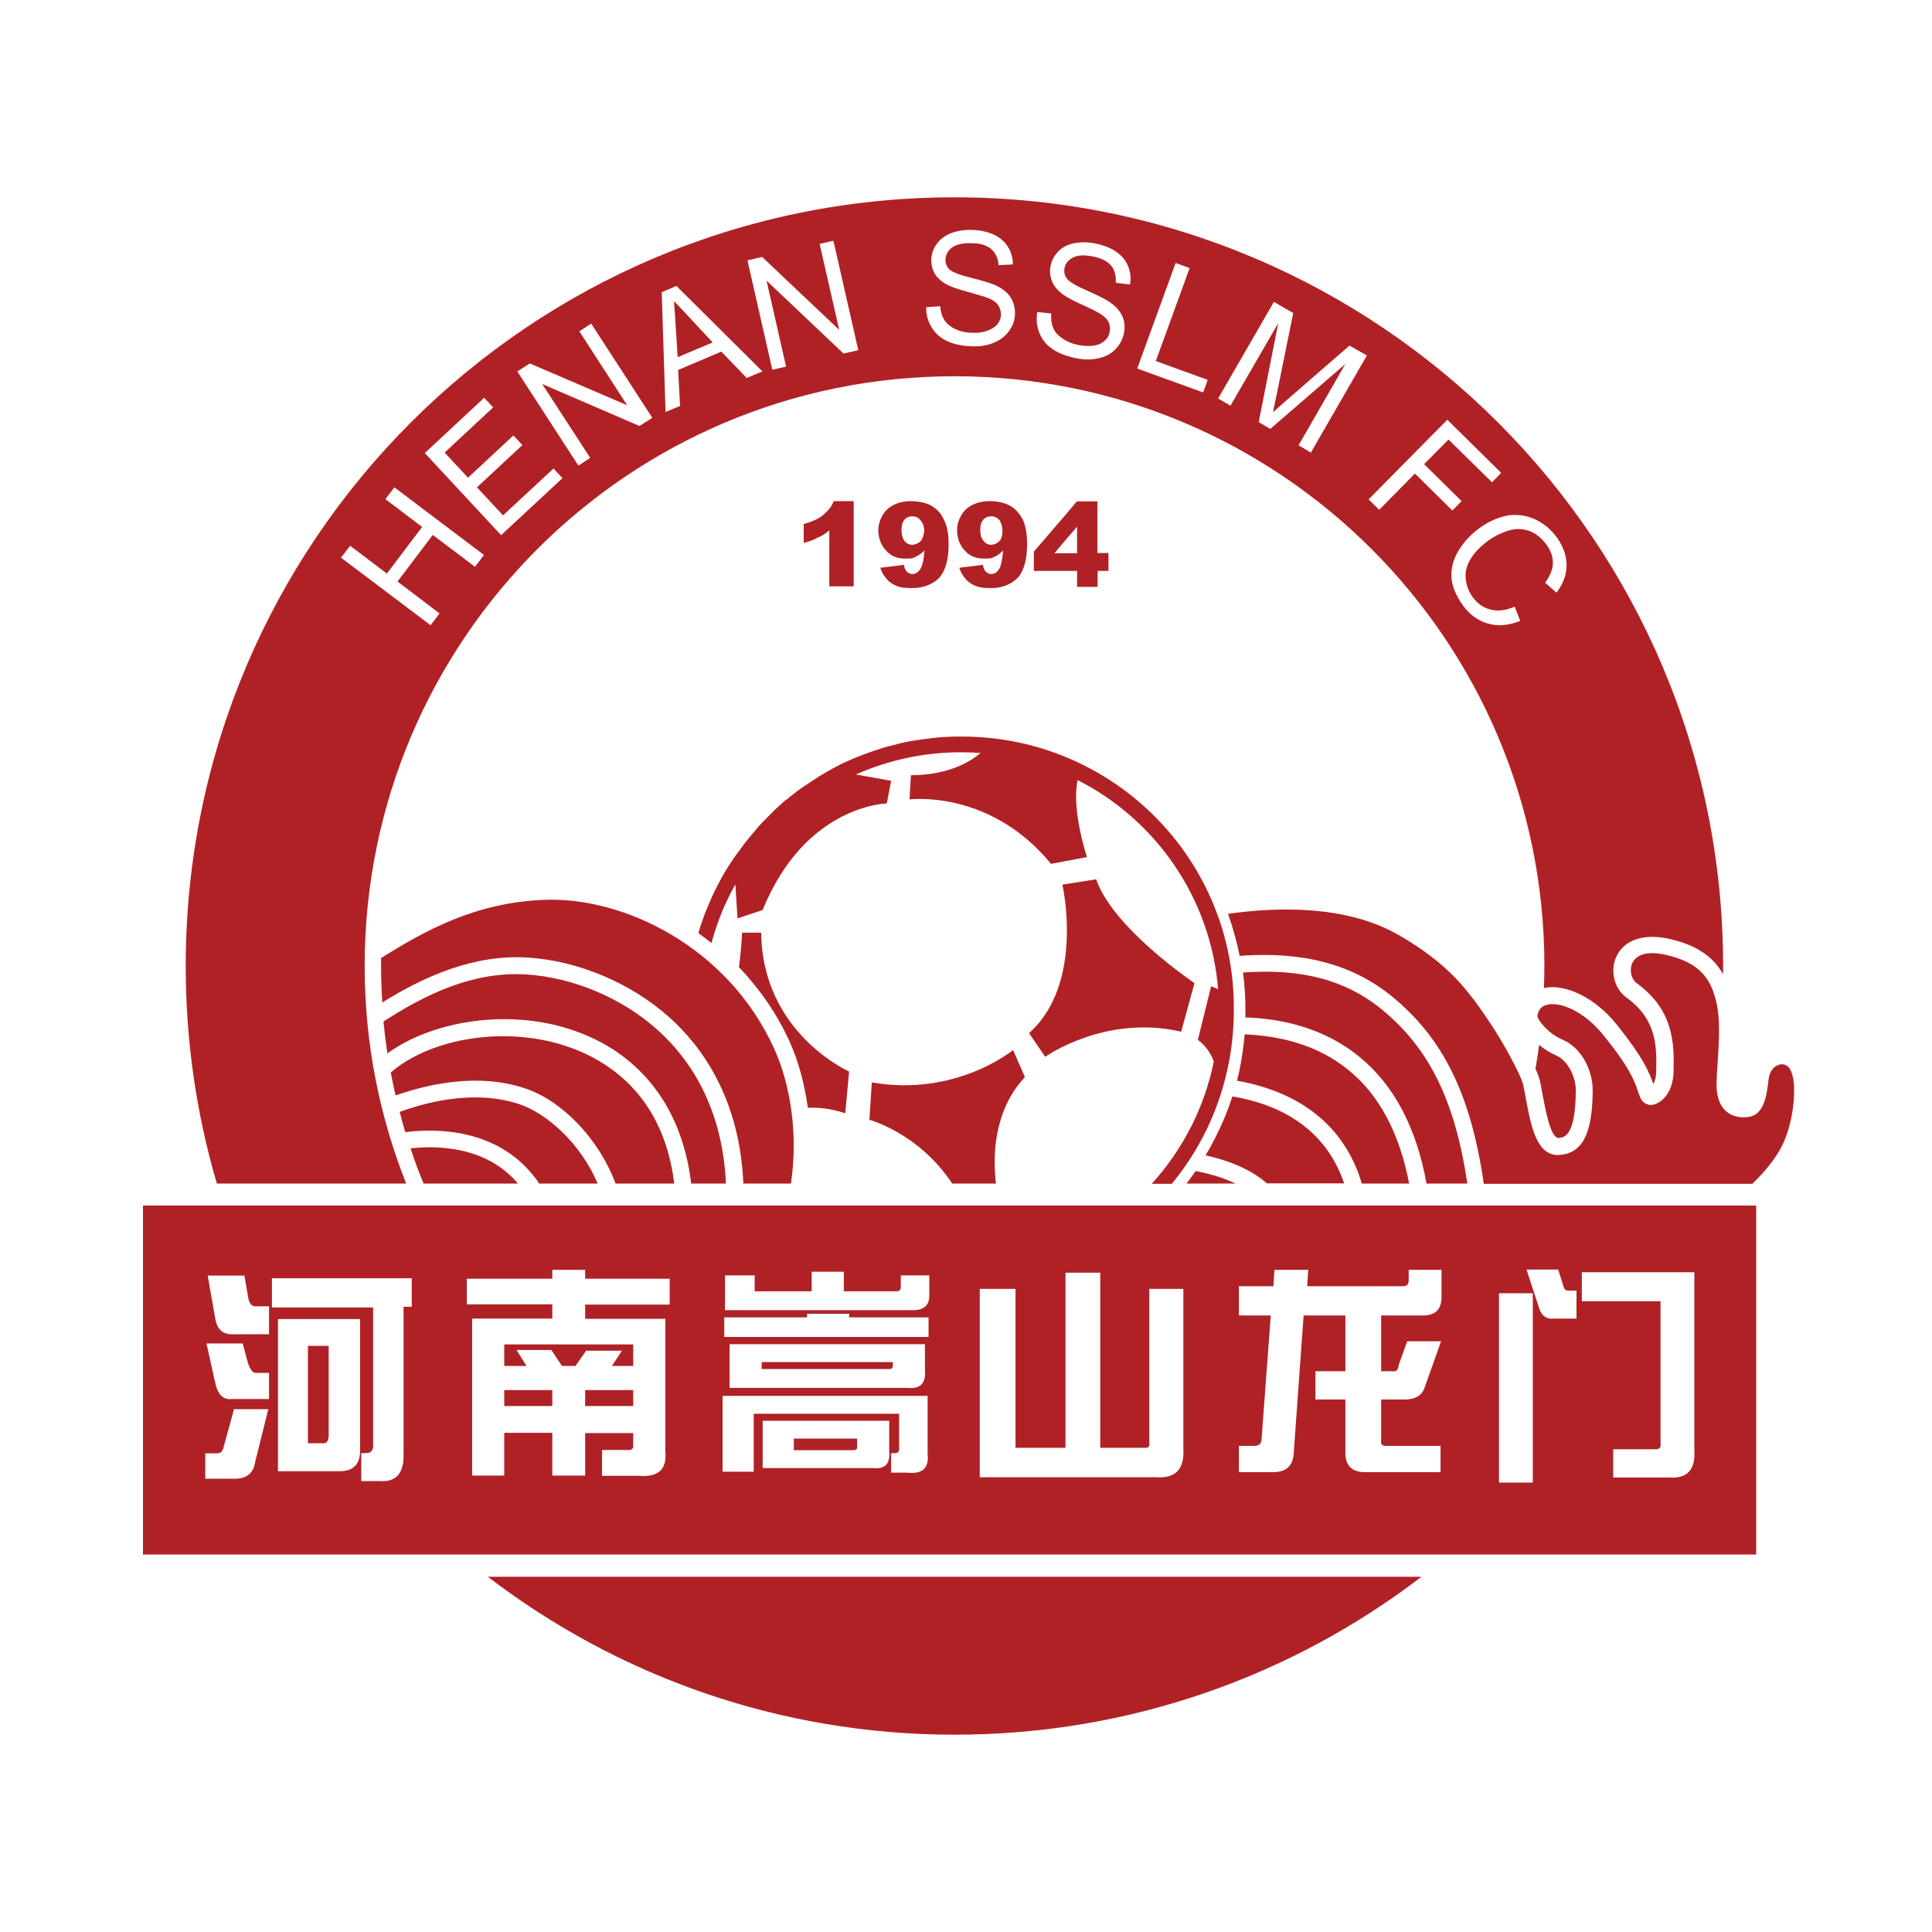 <!-- Created by @FCLOGO 2022-03-31 10:27:02 . https://fclogo.top/ -->
<!-- FOR PERSONAL USE ONLY NOT FOR COMMERCIAL USE -->
<svg version="1.1" xmlns="http://www.w3.org/2000/svg" xmlns:xlink="http://www.w3.org/1999/xlink" x="0px" y="0px"
	 viewBox="0 0 800 800" enable-background="new 0 0 800 800" xml:space="preserve">
<g>
	<path fill-rule="evenodd" clip-rule="evenodd" fill="#B02125" d="M395.3,718.3c72.7,0,139.7-24.4,193.3-65.4H202
		C255.6,693.9,322.5,718.3,395.3,718.3z"/>
	<path fill-rule="evenodd" clip-rule="evenodd" fill="#B02125" d="M426.1,427.8l6.7,9.8c0,0,24.8-17.7,56.3-10.4l5.5-20.1
		c0.1,0-33.7-22.6-40.7-43l-14,2.2C439.9,366.3,449.3,407.1,426.1,427.8z"/>
	<path fill-rule="evenodd" clip-rule="evenodd" fill="#B02125" d="M353.5,242.9v-35.4h-8.3c-0.8,2.4-2.5,4.1-4.3,5.7
		s-4.6,2.8-8.1,3.8v7.8c2.5-0.6,4.4-1.4,5.8-2.2c1.6-0.6,3.2-1.6,4.8-3v23.2H353.5z"/>
	<path fill-rule="evenodd" clip-rule="evenodd" fill="#B02125" d="M377.9,237.7h-0.2c-0.8,0-1.6-0.4-2.2-1c-0.6-0.6-1-1.4-1.2-2.8
		l-9.8,1.2c0.6,1.8,1.4,3.2,2.6,4.6c1,1.2,2.4,2.2,3.9,2.8c1.6,0.8,3.9,1,6.7,1c0,0,0,0,0.2,0c4.5,0,8.3-1.6,11-4.2
		c2.6-3,3.9-7.6,3.9-14c0-4.2-0.6-7.6-2-10.2c-1.1-2.5-2.9-4.4-5-5.6c-2-1.2-4.7-1.8-7.9-2c-0.2,0-0.4,0-0.6,0c-3,0-5.3,0.6-7.3,1.6
		s-3.5,2.4-4.5,4.2c-1.2,2-1.8,4-1.8,6.4c0,3.2,1.2,6.2,3.3,8.4c2.2,2.4,4.7,3.2,7.9,3.2c1,0,2,0,3-0.2c0.4-0.2,1-0.4,1.4-0.6
		c1.2-0.6,2.4-1.4,3.5-2.6c-0.2,3.6-0.8,6-1.4,7.2C380.6,236.7,379.2,237.7,377.9,237.7z M381.3,224c-1,1-2.2,1.4-3.3,1.6
		c-0.2,0-0.2,0-0.2,0c-1.4,0-2.4-0.6-3.3-1.6c-0.8-1.2-1.2-2.6-1.2-4.6c0-2,0.4-3.2,1.2-4.2c0.8-1,2-1.4,3.1-1.4c0.2,0,0.2,0,0.4,0
		c1.2,0,2.4,0.6,3.1,1.6c1,1,1.6,2.6,1.6,4.4C382.6,221.5,382,223.1,381.3,224z"/>
	<path fill-rule="evenodd" clip-rule="evenodd" fill="#B02125" d="M410.5,237.7c-1,0-1.6-0.4-2.3-1c-0.6-0.6-1-1.4-1.2-2.8l-9.8,1.2
		c0.6,1.8,1.4,3.2,2.6,4.6c1,1.2,2.4,2.2,3.9,2.8c1.8,0.8,3.9,1,6.7,1h0.2c4.5,0,8.1-1.6,10.8-4.2c2.6-3,3.9-7.6,3.9-14
		c0-4.2-0.6-7.6-1.8-10.2c-1.3-2.5-3.1-4.4-5.1-5.6c-2.2-1.2-4.5-1.8-7.9-2c-0.2,0-0.4,0-0.6,0c-2.9,0-5.3,0.6-7.3,1.6
		c-2,1-3.5,2.4-4.5,4.2c-1.2,2-1.8,4-1.8,6.4c0,3.2,1.2,6.2,3.3,8.4c2.2,2.4,4.9,3.2,8.1,3.2c1,0,1.8,0,2.8-0.2
		c0.6-0.2,1-0.4,1.4-0.6c1.4-0.6,2.3-1.4,3.5-2.6c-0.4,3.6-0.8,6-1.4,7.2C413.2,236.7,412,237.7,410.5,237.7z M413.9,224
		c-1,1-2,1.4-3.3,1.6c-1.4,0-2.6-0.6-3.3-1.6c-1-1.2-1.4-2.6-1.4-4.6c0-2,0.4-3.2,1.2-4.2c1-1,2-1.4,3.3-1.4h0.2
		c1.2,0,2.4,0.6,3.3,1.6c0.6,1,1.2,2.6,1.2,4.4C415.1,221.5,414.7,223.1,413.9,224z"/>
	<path fill-rule="evenodd" clip-rule="evenodd" fill="#B02125" d="M445.9,207.6l-4.7,5.6l-13.1,15.2v8h13.2h4.7v6.6h8.5v-6.6h4.5
		v-7.4h-4.6v-21.4H445.9z M446,229.1h-4.7h-4.7l4.7-5.6l4.7-5.4V229.1z"/>
	<path fill-rule="evenodd" clip-rule="evenodd" fill="#B02125" d="M59.2,643.7h668V499.2h-668V643.7z M139.8,609.2h-24.7v-63h34
		v53.4C149.4,606.5,146.3,609.4,139.8,609.2z M361.6,607.9h-45.8v-19.6h52.4v12.6C368.7,606.1,366.5,608.4,361.6,607.9z
		 M655.1,526.8h46.5v73.7c0.5,8-2.9,11.8-10.2,11.3h-23.4v-11.7h17.7c1.5,0,2.1-0.8,1.9-2.3v-59h-32.6V526.8z M645.2,525.7l2.3,7.2
		c0.2,1,0.9,1.5,1.9,1.5h3.4V546h-9.4c-3,0.3-5-1.1-6-4.1l-5.3-16.2H645.2z M620.7,535.5h14v78.4h-14V535.5z M513,598.7h6.4
		c2,0,3-1,3-3l3.8-51H513v-12.1h14.3l0.4-6.8h14l-0.4,6.8H581c1.5,0,2.3-0.8,2.3-2.3v-4.5h13.6v10.6c0.2,5.8-2.5,8.5-8.3,8.3h-16.7
		v23.1h4.5c2.3,0.3,2.4-0.8,2.9-3l3.4-9.4h14l-6.8,19.2c-1,3-3.5,4.7-7.5,4.9h-10.5v16.9c-0.3,1.8,0.6,2.5,2.6,2.3h22v10.9h-31.1
		c-5.5,0-8.3-2.6-8.3-7.9v-22.2h-12.4v-11.7h12.4v-23.1h-17.3l-4.1,57c-0.3,5.3-3.1,7.9-8.7,7.9h-14V598.7z M405.7,533.7h14.8v65.8
		h20.7V527h14.4v72.5h18.1c1.7,0.2,2.5-0.5,2.2-2.2v-63.6H490v66.2c0.5,8.4-3.2,12.3-11.1,11.8h-73.2V533.7z M300.3,528.1h12.2v6.6
		h23.6v-8.1h13.3v8.1h21.8c1.2,0,1.8-0.6,1.8-1.8v-4.8h11.8v7.8c0.2,4.7-2.3,6.9-7.8,6.6h-76.8V528.1z M299.9,545.5h34.3V544h17.4
		v1.5h32.9v8.1h-84.6V545.5z M376,574.7h-73.9v-18.1H383v10.7C383.5,572.7,381.1,575.2,376,574.7z M299.2,578h84.9v24
		c0.7,5.9-2.1,8.5-8.5,7.8H369v-8.1h1.1c1.7,0.2,2.5-0.6,2.2-2.6v-13.7h-60.2v24h-12.9V578z M193.3,529.5h35.4v-3.7h13.6v3.7h35
		v10.7h-35v5.9h33.2v55c0.7,7.4-3,10.7-11.1,10h-15.1v-10.7h10.3c2,0.2,2.8-0.5,2.6-2.2v-4.8h-19.9V611h-13.6v-17.7h-19.9V611h-13.3
		V546h33.2v-5.9h-35.4V529.5z M112.6,529.3h57.9v11.8h-3.4v61c0.2,7.7-2.9,11.5-9.3,11.2h-8.2v-11.6h1.9c2.2,0,3.2-1.2,3-3.7v-56.6
		h-41.9V529.3z M101.2,528.2l1.6,9.3c0.5,2.5,1.6,3.6,3.4,3.4h5.2v11.6H96.9c-4.5,0.3-7.1-2-7.8-6.7l-3.1-17.6H101.2z M100.5,556.3
		l2.2,8.2c1,2.7,2,4.2,3.5,4h5.2v10.8H96.1c-4,0.5-6.2-2.2-7.2-7.7l-3.4-15.3H100.5z M85,601.8h4.5c1.5,0,2.1-0.1,2.9-1.9l4.5-16.4
		h14.2l-5.5,22.1c-0.7,4.7-3.9,7-9.3,6.7H85V601.8z"/>
	<path fill-rule="evenodd" clip-rule="evenodd" fill="#B02125" d="M419.5,434.8c0,0-23.6,19.5-58.5,13.4l-1,15.5
		c0,0,20.4,5.4,34.3,26.4h18.1c-1.3-10.9-1.2-30,12-44.1L419.5,434.8z"/>
	<path fill-rule="evenodd" clip-rule="evenodd" fill="#B02125" d="M350,461l1.6-17.3c0,0-36-15.9-36.4-57.5h-7.9
		c0,0-0.3,6.4-1.3,14.3c8.3,8.7,15.6,19,21,30.9c3.5,7.7,6.1,17.1,7.5,27.3C339.2,458.5,344.4,459.1,350,461z"/>
	<path fill-rule="evenodd" clip-rule="evenodd" fill="#B02125" d="M168.2,490.1C157.1,462.2,151,431.8,151,400
		c0-134.9,109.4-244.2,244.2-244.2S639.5,265.1,639.5,400c0,3.1-0.1,6.1-0.2,9.1c9-1.9,21.3,4.1,30.1,15.1
		c10.8,13.4,13.5,19.7,15.2,24.7c0.6-1.1,1.2-2.9,1.2-5.3v-0.1c0.2-10,0.4-21.3-12.4-30.5c-5-3.6-6.8-11.1-4.1-16.9
		c3.3-7.1,11.7-9.8,22.5-7.2c10.6,2.5,17.5,7.1,21.7,14.5c0-1.1,0-2.3,0-3.4c0-175.8-142.5-318.3-318.3-318.3S76.9,224.2,76.9,400
		c0,31.3,4.5,61.5,12.9,90.1H168.2z M635.8,215.1c3.5,1.7,6.5,4.2,8.9,7.5c2.7,3.8,4,7.6,4,11.6c-0.1,4-1.5,7.7-4.2,11.2l-4.7-4.1
		c2.1-2.9,3.2-5.6,3.2-8.1c0.1-2.6-0.8-5.1-2.6-7.6c-2.1-2.9-4.5-4.8-7.3-5.8c-2.8-0.9-5.6-1-8.5-0.1c-2.9,0.9-5.6,2.2-8.1,4
		c-3.2,2.3-5.7,4.8-7.4,7.5s-2.5,5.4-2.2,8.2c0.2,2.8,1.2,5.4,2.8,7.7c2,2.8,4.5,4.6,7.5,5.3c3,0.8,6.3,0.4,10-1.2l2.3,5.9
		c-4.8,1.9-9.3,2.3-13.4,1.1c-4.1-1.2-7.6-3.7-10.4-7.6c-2.9-4.1-4.5-8-4.7-11.7c-0.2-3.7,0.8-7.4,3-11c2.2-3.6,5.1-6.7,8.7-9.3
		c3.9-2.8,7.9-4.5,11.9-5.2C628.5,212.9,632.3,213.5,635.8,215.1z M599.3,173.8l22.3,22l-3.8,3.9L599.8,182l-10.1,10.2l15.5,15.3
		l-3.8,3.9l-15.5-15.3l-14.8,15l-4.4-4.3L599.3,173.8z M527.5,125l8,4.6l-6.9,34c-0.7,3.2-1.2,5.5-1.5,7.1c1.3-1.2,3.3-2.9,5.9-5.2
		l25.8-22.4l7.2,4.1l-23.2,40.2l-5.1-3l19.4-33.7l-31.1,26.9l-4.8-2.8l8.1-41l-19.8,34.2l-5.1-3L527.5,125z M486.8,108.9l5.8,2.1
		l-14,38.5l21.5,7.8l-1.9,5.2l-27.3-9.9L486.8,108.9z M429.5,129.2l5.8,0.6c-0.2,2.3,0.1,4.3,0.8,6s2,3.1,3.9,4.4
		c1.9,1.3,4.1,2.2,6.7,2.7c2.3,0.4,4.4,0.5,6.3,0.2c1.9-0.3,3.4-1,4.5-2.1c1.1-1,1.8-2.2,2-3.7c0.3-1.4,0.1-2.8-0.5-4
		c-0.6-1.2-1.8-2.4-3.6-3.5c-1.1-0.7-3.7-2-7.7-3.8c-4-1.8-6.7-3.3-8.2-4.6c-2-1.6-3.3-3.3-4-5.2c-0.7-1.9-0.9-3.9-0.5-6
		c0.4-2.3,1.5-4.3,3.2-6.1c1.7-1.7,3.9-2.9,6.6-3.4c2.7-0.5,5.6-0.5,8.7,0.1c3.4,0.7,6.3,1.8,8.6,3.4c2.4,1.6,4,3.6,5,6
		c1,2.4,1.3,4.9,0.8,7.6l-5.9-0.7c0.2-2.9-0.4-5.3-1.9-7.1c-1.5-1.8-4-3.1-7.5-3.8c-3.6-0.7-6.4-0.6-8.4,0.5c-1.9,1-3.1,2.5-3.4,4.3
		c-0.3,1.6,0,3.1,1,4.4c1,1.3,3.8,3,8.5,5c4.7,2.1,7.9,3.7,9.5,4.9c2.4,1.7,4.1,3.7,5,5.8c0.9,2.1,1.1,4.4,0.6,6.9
		c-0.5,2.4-1.6,4.6-3.4,6.5c-1.8,1.9-4.1,3.2-7,3.8c-2.8,0.7-5.9,0.7-9.1,0.1c-4.1-0.8-7.5-2.1-10-3.8c-2.6-1.7-4.4-4-5.5-6.7
		C429.3,135.2,429,132.3,429.5,129.2z M413.2,126.2c-0.8-1.1-2.2-2.1-4.1-2.8c-1.2-0.5-4-1.3-8.2-2.5c-4.2-1.1-7.2-2.2-8.9-3.1
		c-2.2-1.2-3.8-2.7-4.9-4.4c-1-1.7-1.5-3.7-1.5-5.8c0.1-2.3,0.8-4.5,2.2-6.5c1.4-2,3.4-3.5,5.9-4.5c2.6-1,5.4-1.5,8.6-1.4
		c3.4,0.1,6.5,0.7,9.1,1.9c2.6,1.2,4.6,2.9,5.9,5c1.4,2.2,2.1,4.6,2.1,7.4l-5.9,0.3c-0.2-2.9-1.3-5.2-3.1-6.7
		c-1.8-1.5-4.5-2.4-8-2.4c-3.7-0.1-6.4,0.5-8.2,1.8c-1.7,1.3-2.6,2.9-2.7,4.9c0,1.7,0.5,3.1,1.7,4.2c1.2,1.1,4.2,2.3,9.2,3.5
		c5,1.3,8.4,2.3,10.2,3.2c2.7,1.3,4.6,2.9,5.9,4.9c1.2,1.9,1.8,4.2,1.8,6.7c-0.1,2.5-0.8,4.8-2.3,6.9c-1.5,2.2-3.5,3.8-6.2,5
		c-2.7,1.2-5.7,1.7-9,1.6c-4.2-0.1-7.7-0.8-10.5-2.1c-2.8-1.3-5-3.2-6.5-5.7c-1.6-2.5-2.3-5.3-2.3-8.4l5.8-0.4
		c0.2,2.3,0.8,4.3,1.8,5.8c1,1.5,2.5,2.8,4.6,3.7c2.1,1,4.5,1.5,7.1,1.5c2.3,0.1,4.4-0.2,6.2-0.9c1.8-0.7,3.2-1.6,4.1-2.8
		c0.9-1.2,1.4-2.5,1.4-3.9C414.4,128.6,414,127.3,413.2,126.2z M315.6,106.4l31.9,30.2l-8.1-35.6l5.7-1.3l10.3,45.3l-6.1,1.4
		l-31.9-30.2l8.1,35.6l-5.7,1.3l-10.3-45.3L315.6,106.4z M280.1,118.4l35.6,35.4l-6.5,2.7l-10.5-10.9l-17.9,7.6l0.8,14.9l-6,2.5
		L274,121L280.1,118.4z M219.4,150.5l40.3,17.3l-19.8-30.6l4.9-3.2l25.3,39l-5.3,3.4l-40.3-17.4l19.9,30.6l-4.9,3.2l-25.3-39
		L219.4,150.5z M200.5,164.7l3.7,4l-20.1,18.7l9.7,10.4l18.8-17.5l3.7,4l-18.8,17.5l10.8,11.6l20.9-19.4l3.7,4l-25.4,23.6l-31.6-34
		L200.5,164.7z M145,226l15.2,11.5l14.6-19.3l-15.2-11.5l3.7-4.9l37.1,28l-3.7,4.9l-17.5-13.2l-14.6,19.3L182,254l-3.7,4.9l-37.1-28
		L145,226z"/>
	<path fill-rule="evenodd" clip-rule="evenodd" fill="#B02125" d="M645.6,471.2c2.2-0.3,6.8-0.8,6.9-19.7c0-5.4-3.1-12.4-8.4-14.6
		c-2.1-0.9-4.5-2.4-6.8-4.2c-0.4,3.3-0.9,6.5-1.5,9.8c1,2.2,1.7,4.2,2,5.7c0.3,1.6,0.6,3.2,0.9,4.8
		C640.1,460.3,642.1,471.6,645.6,471.2z"/>
	<path fill-rule="evenodd" clip-rule="evenodd" fill="#B02125" d="M491.3,490.1h20.3c-5.1-2.5-10.8-4.1-16.5-5.2
		C493.9,486.6,492.6,488.4,491.3,490.1z"/>
	<path fill-rule="evenodd" clip-rule="evenodd" fill="#B02125" d="M499.2,478.4c10.7,2.4,19.2,6.2,25.4,11.6h32
		c-5.4-15.8-18.1-31.2-46.3-36C507.5,462.7,503.7,470.8,499.2,478.4z"/>
	<path fill-rule="evenodd" clip-rule="evenodd" fill="#B02125" d="M562.9,437.6c14.3,11.7,23.6,29.3,27.8,52.5h16.9
		c-5.1-34.5-16-56.2-35.3-72c-18.5-15.3-40-16.6-57.6-15.4c0.7,5.1,1,10.3,1,15.6c0,1,0,2,0,3C531.3,421.8,548.6,425.9,562.9,437.6z
		"/>
	<path fill-rule="evenodd" clip-rule="evenodd" fill="#B02125" d="M740.5,441.8c-1.1-1.1-2.6-1.4-4.2-0.8c-2.2,0.8-3.7,3.1-4,6.2
		c-0.8,7.3-2.1,14.4-8.3,15.3c-3.7,0.5-6.9-0.3-9.2-2.3c-2.6-2.3-4-5.9-4-10.8c0-3.1,0.2-6.6,0.5-10.3c0.5-8.1,1.1-17.4-0.7-24.6
		c-2.6-10.8-8.3-16.1-20.3-19c-7.4-1.8-12.6-0.6-14.4,3.3c-1.3,2.8-0.5,6.6,1.8,8.3c15.8,11.4,15.5,25.9,15.3,36.4v0.1
		c-0.2,8.2-4.2,12.5-7.9,13.7c-2.5,0.8-5.1-0.5-6-3.1c-0.2-0.5-0.4-1.1-0.6-1.6c-1.6-4.8-3.4-10.2-14.6-24
		c-8.1-10.1-18.2-14-23.5-12.5c-2.2,0.6-3.4,2.1-3.8,4.5c0,1.8,4.8,7.6,10.2,9.8c8.4,3.5,12.8,13.3,12.7,21.2
		c-0.1,17.6-4.1,25.6-13.2,26.6c-10,1.1-12.3-11.6-14.6-24c-0.3-1.6-0.6-3.2-0.9-4.7c-0.9-4.5-9.1-18.9-13.1-24.9
		c-9.9-14.9-17.9-25.5-38.5-37.4c-21.3-12.3-49.5-11.8-70.7-8.8c2,5.6,3.6,11.4,4.8,17.4c18.6-1.3,42.6,0,63.2,16.9
		c21,17.2,32.6,40.5,37.9,77.5h111.2c6.9-6.6,11.6-13.3,13.6-18.7C743.3,461.3,744.4,445.7,740.5,441.8z"/>
	<path fill-rule="evenodd" clip-rule="evenodd" fill="#B02125" d="M563.9,490.1h19.6c-4-20.9-12.4-36.7-25.1-47
		c-12.9-10.6-28.7-14.2-43-14.8c-0.6,6.6-1.6,13-3.2,19.2C539.1,452.3,557,466.8,563.9,490.1z"/>
	<path fill-rule="evenodd" clip-rule="evenodd" fill="#B02125" d="M295.1,141.8c0,0-13.7-14.8-16-17.1c0.3,3.7,1.5,23.2,1.5,23.2
		L295.1,141.8z"/>
	<path fill-rule="evenodd" clip-rule="evenodd" fill="#B02125" d="M354.9,595.7h-26.2v4.8h24.4c1.5,0,2.1-0.6,1.8-1.8V595.7z"/>
	<path fill-rule="evenodd" clip-rule="evenodd" fill="#B02125" d="M315.4,566.9h52.8c1,0,1.5-0.5,1.5-1.5V564h-54.3V566.9z"/>
	<path fill-rule="evenodd" clip-rule="evenodd" fill="#B02125" d="M127.5,597.6h6c1.7,0.3,2.6-0.9,2.6-3.4v-36.9h-8.6V597.6z"/>
	<rect x="242.3" y="575.6" fill-rule="evenodd" clip-rule="evenodd" fill="#B02125" width="19.9" height="6.6"/>
	<rect x="208.8" y="575.6" fill-rule="evenodd" clip-rule="evenodd" fill="#B02125" width="19.9" height="6.6"/>
	<polygon fill-rule="evenodd" clip-rule="evenodd" fill="#B02125" points="208.8,565.6 218,565.6 213.9,559 228.3,559 232.7,565.6 
		238.3,565.6 242.7,559.3 257.5,559.3 253.4,565.6 262.2,565.6 262.2,556.7 208.8,556.7 	"/>
	<path fill-rule="evenodd" clip-rule="evenodd" fill="#B02125" d="M398.3,305c-0.9,0-1.7,0-2.6,0c-0.2,0-0.3,0-0.5,0
		c-2.8,0.1-5.5,0.2-8.2,0.5c-0.3,0-0.5,0.1-0.8,0.1c-1.6,0.2-3.1,0.4-4.7,0.6c-0.2,0-0.5,0.1-0.7,0.1c-0.9,0.1-1.7,0.3-2.6,0.4
		c-0.1,0-0.1,0-0.2,0c-1.6,0.3-3.3,0.6-4.9,1c-0.4,0.1-0.7,0.2-1.1,0.3c-1.3,0.3-2.7,0.7-4,1c-0.4,0.1-0.7,0.2-1.1,0.3
		c-0.8,0.2-1.5,0.4-2.3,0.7c-0.4,0.1-0.8,0.3-1.2,0.4c-1.2,0.4-2.4,0.8-3.6,1.2c-0.4,0.2-0.9,0.3-1.3,0.5c-1.1,0.4-2.1,0.8-3.2,1.2
		c-0.5,0.2-1,0.4-1.5,0.6c-0.7,0.3-1.3,0.6-2,0.9c-0.5,0.2-1,0.5-1.6,0.7c-1,0.4-1.9,0.9-2.9,1.4c-0.5,0.3-1,0.5-1.5,0.8
		c-0.6,0.3-1.2,0.6-1.8,1c-0.9,0.5-1.7,0.9-2.5,1.4c-0.6,0.3-1.1,0.7-1.7,1c-0.6,0.3-1.1,0.7-1.7,1.1c-0.8,0.5-1.5,1-2.3,1.5
		c-0.6,0.4-1.1,0.8-1.7,1.1c-0.5,0.3-1,0.7-1.5,1c-0.8,0.6-1.7,1.2-2.5,1.8c-0.5,0.4-0.9,0.7-1.4,1.1c-0.6,0.5-1.2,0.9-1.8,1.4
		c-0.6,0.5-1.2,1-1.8,1.4c-0.6,0.5-1.2,1-1.8,1.6c-0.4,0.4-0.8,0.7-1.2,1.1c-0.8,0.7-1.6,1.4-2.3,2.2c-0.4,0.4-0.8,0.7-1.1,1.1
		c-0.6,0.6-1.1,1.1-1.7,1.7c-0.4,0.4-0.9,0.9-1.3,1.3c-0.6,0.7-1.3,1.4-1.9,2.1c-0.3,0.4-0.7,0.8-1,1.2c-0.7,0.8-1.4,1.7-2.1,2.5
		c-0.3,0.4-0.6,0.7-0.9,1.1c-0.5,0.7-1.1,1.3-1.6,2c-0.3,0.4-0.6,0.7-0.8,1.1c-0.7,0.9-1.3,1.8-2,2.7c-0.3,0.4-0.6,0.8-0.9,1.2
		c-0.6,0.9-1.3,1.9-1.9,2.8c-0.2,0.4-0.5,0.8-0.7,1.1c-0.5,0.7-0.9,1.5-1.4,2.2c-0.2,0.4-0.5,0.8-0.7,1.2c-0.6,1-1.1,1.9-1.6,2.9
		c-0.2,0.4-0.5,0.9-0.7,1.3c-0.5,0.9-0.9,1.8-1.4,2.7c-0.2,0.5-0.5,1-0.7,1.5c-0.4,0.8-0.7,1.6-1.1,2.4c-0.2,0.5-0.4,0.9-0.6,1.4
		c-0.4,1-0.8,2-1.3,3.1c-0.2,0.5-0.4,1-0.6,1.5c-0.3,0.8-0.6,1.6-0.9,2.5c-0.2,0.7-0.4,1.3-0.7,2c-0.3,0.8-0.5,1.6-0.7,2.4
		c-0.1,0.3-0.2,0.7-0.3,1c1.8,1.3,3.7,2.7,5.4,4.1c2.3-8.6,5.6-16.7,9.9-24.3l0.9,14.1l10.4-3.5c17.7-43.6,51.4-44.1,51.4-44.1
		l1.8-9.4l-14.6-2.6c13.3-5.9,28-9.2,43.4-9.2c2.7,0,5.5,0.1,8.2,0.3c-3.3,2.9-12.5,9.2-28.8,9.2l-0.6,10c0,0.1,33.1-4.4,58.6,26.7
		l14.9-2.8c0,0-6.5-19.2-3.9-31.9c32.3,16.4,55.1,48.7,58.2,86.6l-2.9-1.2l-5.5,22.2c0,0,4.5,2.9,6.6,9c-3.9,19.2-13,36.6-25.7,50.6
		h8.3c16.1-19.5,25.7-44.6,25.7-71.9C511.5,355.7,460.8,305,398.3,305z"/>
	<path fill-rule="evenodd" clip-rule="evenodd" fill="#B02125" d="M186.2,475.6c-5.9-0.8-11.6-0.6-16.2-0.1
		c1.6,4.9,3.4,9.8,5.4,14.6h39.1l0,0C207.6,482,198.1,477.1,186.2,475.6z"/>
	<path fill-rule="evenodd" clip-rule="evenodd" fill="#B02125" d="M247.5,490.1L247.5,490.1c-7.2-16.9-21.2-29.1-32.5-32.9
		c-17.5-5.8-36.5-1.5-49.5,3.2c0.7,2.8,1.5,5.6,2.3,8.4c14.6-1.8,40.3-1.1,55.5,21.3l0,0H247.5z"/>
	<path fill-rule="evenodd" clip-rule="evenodd" fill="#B02125" d="M320.6,434.3c-19.1-42.2-62.3-63-95.2-61.7
		c-28.7,1.1-49.5,12.8-67.6,24.1c0,1.1,0,2.2,0,3.3c0,5.1,0.2,10.1,0.5,15.1c17.2-10.7,37.8-20,60.2-18.6
		c20.8,1.3,42.7,10.5,58.6,24.7c13.5,12.1,29.2,33.6,30.7,68.9l0,0h19.7l0,0C330.6,469.4,327.2,448.8,320.6,434.3z"/>
	<path fill-rule="evenodd" clip-rule="evenodd" fill="#B02125" d="M286.2,490.1h14.4l0,0c-1.2-26.2-10.9-48-28.4-63.7
		c-14.7-13.2-35-21.7-54.3-22.9c-22-1.4-42.1,8.4-59.1,19.5c0.4,4.4,1,8.8,1.6,13.2c17.8-12.9,46.7-18,72-11.1
		C263.2,433.6,282.3,456.9,286.2,490.1L286.2,490.1z"/>
	<path fill-rule="evenodd" clip-rule="evenodd" fill="#B02125" d="M254.9,490.1h24.3l0,0c-4.9-40-31.9-53.5-48.6-58.1
		c-24.9-6.8-53.3-1.3-68.8,12.1c0.6,3.2,1.3,6.3,2,9.5c14-4.9,34.4-9.3,53.4-3C232.2,455.5,247.7,470.9,254.9,490.1L254.9,490.1z"/>
</g>
<g>
</g>
<g>
</g>
<g>
</g>
<g>
</g>
<g>
</g>
<g>
</g>
<g>
</g>
<g>
</g>
<g>
</g>
<g>
</g>
<g>
</g>
</svg>
